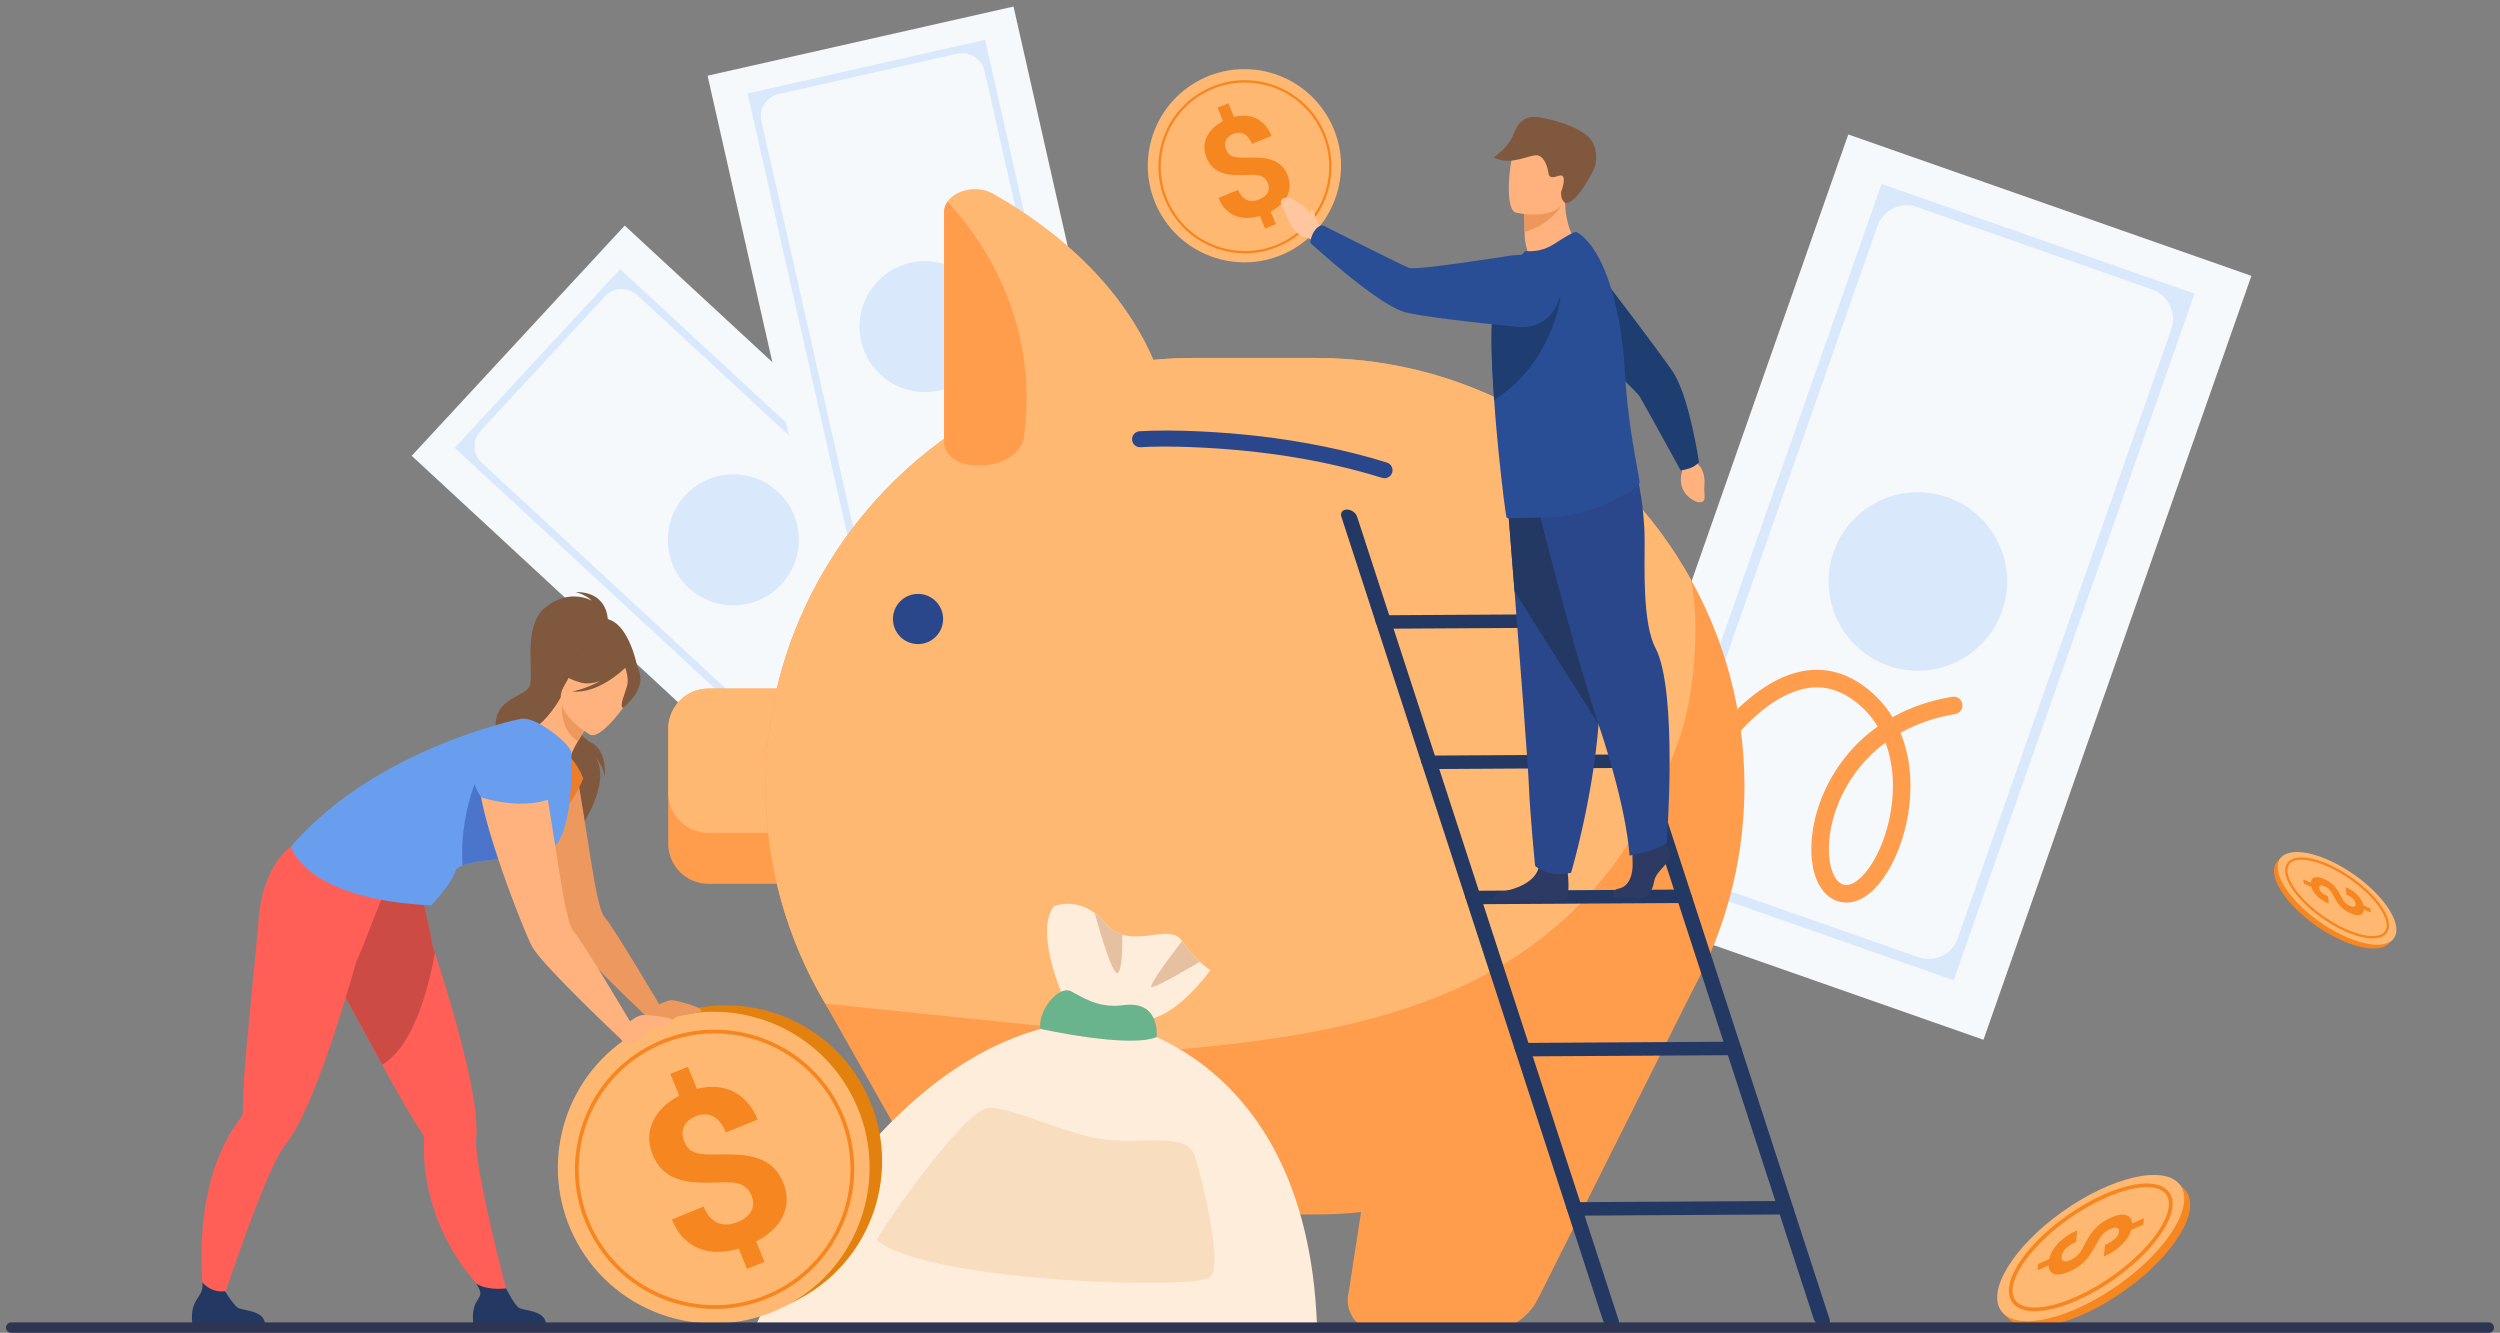<?xml version="1.0" encoding="utf-8"?>
<!-- Generator: Adobe Illustrator 21.0.0, SVG Export Plug-In . SVG Version: 6.00 Build 0)  -->
<svg version="1.1" id="Слой_1" xmlns="http://www.w3.org/2000/svg" xmlns:xlink="http://www.w3.org/1999/xlink" x="0px" y="0px"
	 width="360px" height="191.921px" viewBox="0 0 360 191.921" style="enable-background:new 0 0 360 191.921;" xml:space="preserve"
	>
<rect x="0" y="0" width="360" height="191.921" fill="#808080" stroke="none"/>
<style type="text/css">
	.st0{fill:#F5F9FC;}
	.st1{opacity:0.5;fill:#C0D8FB;enable-background:new    ;}
	.st2{fill:#FF9D4D;}
	.st3{fill:#FFB871;}
	.st4{fill:#2B478B;}
	.st5{fill:#FFEDDC;}
	.st6{fill:#69B38D;}
	.st7{fill:#E5C1A1;}
	.st8{fill:#F9DDBF;}
	.st9{fill:#E2810E;}
	.st10{fill:#F68620;}
	.st11{fill:#80583E;}
	.st12{fill:#ED985F;}
	.st13{fill:#FF5F56;}
	.st14{fill:#233862;}
	.st15{fill:#CC4C45;}
	.st16{fill:#ED7D2B;}
	.st17{fill:#FFB27D;}
	.st18{fill:#699DEE;}
	.st19{fill:#4A75CB;}
	.st20{fill:#ED975D;}
	.st21{fill:#2C3A64;}
	.st22{fill:#1E3D70;}
	.st23{fill:#2A4E96;}
	.st24{fill:#FFC69F;}
	.st25{fill:#2E3552;}
</style>
<g id="Benefit_from_our_service--illustration">
	<g>
		<g>
			<polygon class="st0" points="152.787,90.609 122.112,123.766 77.909,82.87 77.909,82.869 59.285,65.638 89.959,32.483 
				124.735,64.656 			"/>
			<g>
				<path class="st1" d="M145.765,90.993l-23.815,25.741L65.48,64.488l23.814-25.741L145.765,90.993z M124.088,112.85l17.96-19.412
					c1.219-1.318,1.139-3.374-0.178-4.593l-50.087-46.34c-1.341-1.241-3.435-1.159-4.676,0.182L69.218,62.021
					c-1.231,1.33-1.15,3.406,0.18,4.637l50.12,46.369C120.829,114.24,122.875,114.161,124.088,112.85z"/>
			</g>
			
				<ellipse transform="matrix(0.679 -0.734 0.734 0.679 -23.176 102.472)" class="st1" cx="105.618" cy="77.744" rx="9.434" ry="9.434"/>
		</g>
		<g>
			<polygon class="st0" points="164.82,84.428 120.762,94.388 107.485,35.652 107.485,35.651 101.89,10.902 145.946,0.943 
				156.393,47.152 			"/>
			<g>
				<path class="st1" d="M158.815,80.769l-34.204,7.732l-16.963-75.039l34.204-7.732L158.815,80.769z M128.572,86.51l25.795-5.832
					c1.751-0.396,2.849-2.136,2.454-3.887l-15.046-66.556c-0.403-1.782-2.174-2.901-3.957-2.498l-25.692,5.808
					c-1.767,0.4-2.877,2.156-2.477,3.924l15.056,66.599C125.098,85.811,126.83,86.903,128.572,86.51z"/>
			</g>
			
				<ellipse transform="matrix(0.975 -0.221 0.221 0.975 -7.11 30.537)" class="st1" cx="133.232" cy="47.116" rx="9.435" ry="9.435"/>
		</g>
	</g>
	<g>
		<polygon class="st0" points="285.622,149.726 227.569,129.366 254.714,51.973 254.715,51.972 266.152,19.363 324.202,39.724 
			302.848,100.61 		"/>
		<g>
			<path class="st1" d="M281.336,141.161l-45.068-15.807l34.679-98.873l45.068,15.807L281.336,141.161z M242.279,125.92
				l33.988,11.921c2.307,0.809,4.833-0.405,5.642-2.712l30.758-87.696c0.824-2.349-0.412-4.92-2.761-5.744l-33.852-11.873
				c-2.329-0.817-4.879,0.409-5.696,2.738l-30.778,87.753C238.776,122.601,239.984,125.115,242.279,125.92z"/>
		</g>
		
			<ellipse transform="matrix(0.331 -0.944 0.944 0.331 105.63 316.663)" class="st1" cx="276.145" cy="83.835" rx="12.849" ry="12.849"/>
	</g>
	<g>
		<path class="st2" d="M119.635,104.929v16.571c0,3.173-2.597,5.768-5.768,5.768h-11.874c-3.171,0-5.768-2.595-5.768-5.768v-16.571
			c0-3.173,2.597-5.768,5.768-5.768h11.874C117.038,99.16,119.635,101.756,119.635,104.929z"/>
		<path class="st3" d="M119.635,104.929v9.232c0,3.171-2.597,5.768-5.768,5.768h-11.874c-3.171,0-5.768-2.597-5.768-5.768v-9.232
			c0-3.173,2.597-5.768,5.768-5.768h11.874C117.038,99.16,119.635,101.756,119.635,104.929z"/>
		<path class="st2" d="M251.202,113.214c0,8.48-1.734,16.574-4.866,23.944c-9.395,22.114-31.363,37.724-56.801,37.724h-17.631
			c-22.507,0-42.299-12.22-53.068-30.353c-5.459-9.193-8.599-19.904-8.599-31.315c0-8.48,1.734-16.572,4.866-23.944
			c9.394-22.113,31.363-37.723,56.801-37.723h17.631c23.132,0,43.396,12.908,53.942,31.877
			C248.396,92.269,251.202,102.43,251.202,113.214z"/>
		<path class="st3" d="M243.477,83.424c1.463,7.112,0.312,17.279-1.559,22.662c-12.445,35.794-41.698,42.256-71.6,44.977
			c-21.262,1.935-51.481-6.535-51.481-6.535c-5.459-9.193-8.599-19.904-8.599-31.315c0-8.48,1.734-16.572,4.866-23.944
			c9.394-22.113,31.363-37.723,56.801-37.723h17.631C212.667,51.547,232.931,64.455,243.477,83.424z"/>
		<path class="st3" d="M164.634,66.996h-24.255c-2.446,0-4.428-1.485-4.428-3.317V30.562c0-0.565,0.178-1.08,0.485-1.526
			c1.186-1.721,4.303-2.431,6.623-1.117c9.209,5.22,24.296,16.565,25.994,35.534C169.225,65.37,167.196,66.996,164.634,66.996z"/>
		<path class="st2" d="M141.365,66.996h-0.986c-2.445,0-4.428-1.485-4.428-3.317V30.562c0-0.565,0.178-1.08,0.485-1.526
			c0.104,0.09,0.205,0.187,0.299,0.293c5.269,5.865,12.863,17.389,10.723,33.53C147.146,65.206,144.513,66.996,141.365,66.996z"/>
		<circle class="st4" cx="132.195" cy="89.134" r="3.614"/>
		<path class="st2" d="M199.97,148.701l-5.752,37.351c-0.764,2.893,1.418,5.726,4.41,5.726h15.117c3.24,0,6.209-1.81,7.693-4.691
			l23.494-46.864L199.97,148.701z"/>
		<path class="st2" d="M165.55,149.342l4.614,36.709c0.764,2.893-1.418,5.726-4.41,5.726h-15.117c-3.24,0-6.209-1.81-7.693-4.691
			l-24.107-42.559L165.55,149.342z"/>
		<g>
			<path class="st2" d="M265.892,129.976c-0.348,0-0.695-0.045-1.04-0.136c-2.68-0.706-4.214-3.906-4.003-8.352
				c0.207-4.359,2.031-8.961,5.006-12.627c1.316-1.622,2.836-3.042,4.532-4.243c-0.799-1.319-1.88-2.585-3.334-3.675
				c-2.47-1.853-5.023-2.387-7.803-1.632c-7.473,2.029-13.808,12.711-14.32,13.912c-0.233,0.642-0.936,0.985-1.588,0.767
				c-0.662-0.221-1.02-0.936-0.799-1.598c0.222-0.666,2.073-3.855,4.655-7.012c4.5-5.504,8.421-7.589,10.917-8.369
				c3.704-1.157,7.221-0.514,10.455,1.911c1.604,1.203,2.931,2.665,3.959,4.348c2.564-1.429,5.453-2.421,8.596-2.936
				c0.69-0.113,1.338,0.354,1.451,1.043c0.113,0.689-0.354,1.338-1.043,1.451c-2.883,0.473-5.525,1.385-7.858,2.699
				c0.717,1.728,1.172,3.634,1.35,5.69c0.367,4.232-0.482,8.852-2.331,12.675C270.811,127.786,268.331,129.976,265.892,129.976z
				 M271.507,106.93c-1.374,1.015-2.61,2.193-3.69,3.524c-2.642,3.256-4.262,7.322-4.443,11.154
				c-0.145,3.042,0.728,5.422,2.122,5.788c1.409,0.37,3.434-1.523,4.924-4.604c1.632-3.375,2.413-7.62,2.089-11.356
				C272.391,110.093,272.109,108.523,271.507,106.93z M244.941,113.191c-0.002,0.008-0.005,0.015-0.008,0.023
				C244.936,113.205,244.938,113.198,244.941,113.191z"/>
		</g>
	</g>
	<g>
		<path class="st5" d="M174.308,139.699c0,0-5.011,7.055-9.605,7.153c-4.594,0.098-11.584-3.27-11.584-3.27
			s-4.218-9.401-1.357-13.08c0,0,2.87-1.259,5.87,0.965c0.515,0.384,1.038,0.867,1.553,1.488c0.728,0.874,1.545,1.374,2.412,1.635
			c3.278,0.998,7.169-1.349,8.624,0.916c0.85,1.316,1.774,2.305,2.534,3.001C173.654,139.307,174.308,139.699,174.308,139.699z"/>
		<path class="st5" d="M108.977,190.588c0,0,17.712-42.918,49.594-43.735c0,0,29.429,3.27,31.065,43.735H108.977z"/>
		<path class="st6" d="M149.837,148.163c0,0,12.779,2.842,16.722,1.172c0,0,0.595-5.343-4.786-4.594
			c-3.683,0.513-6.083-1.258-7.494-1.976C152.282,141.749,149.306,145.928,149.837,148.163z"/>
		<path class="st7" d="M160.959,140.108c-0.817,0.613-3.327-8.64-3.327-8.64c0.515,0.384,1.038,0.867,1.553,1.488
			c0.728,0.874,1.545,1.374,2.412,1.635C161.604,134.86,161.751,139.511,160.959,140.108z"/>
		<path class="st7" d="M172.754,138.506c-0.18,0.106-6.09,3.646-6.892,3.646c-0.817,0,4.357-6.646,4.357-6.646
			C171.071,136.822,171.994,137.811,172.754,138.506z"/>
		<path class="st8" d="M126.281,178.598c-0.328-0.28,12.535-18.939,16.078-19.074c3.542-0.136,11.502,4.087,17.264,4.632
			c5.762,0.545,11.348-1.09,12.438,2.316c1.09,3.406,4.087,15.482,2.248,17.415C172.469,185.819,133.353,184.64,126.281,178.598z"/>
	</g>
	<g>
		
			<ellipse transform="matrix(0.876 -0.483 0.483 0.876 -67.734 71.226)" class="st9" cx="104.504" cy="167.199" rx="22.444" ry="22.444"/>
		<path class="st3" d="M114.455,187.306c-0.277,0.169-0.557,0.332-0.844,0.49c-0.097,0.054-0.193,0.106-0.29,0.156
			c-0.221,0.118-0.443,0.231-0.666,0.342c-10.687,5.249-23.723,1.22-29.533-9.319c-5.542-10.052-2.563-22.504,6.53-29.042
			c0.725-0.522,1.488-1.005,2.29-1.447c0.287-0.158,0.578-0.311,0.869-0.454c0.283-0.141,0.569-0.275,0.855-0.403
			c0.878-0.392,1.772-0.722,2.673-0.992c1.34-0.404,2.701-0.676,4.064-0.819c4.228-0.448,8.481,0.324,12.253,2.169
			c4.002,1.957,7.461,5.122,9.776,9.319C128.257,167.875,124.667,181.094,114.455,187.306z"/>
		<g>
			<path class="st10" d="M102.934,188.491c-1.877,0-3.764-0.265-5.617-0.801c-5.16-1.493-9.429-4.905-12.022-9.609
				c-2.593-4.704-3.199-10.136-1.707-15.296c1.493-5.16,4.905-9.43,9.609-12.022c9.711-5.353,21.966-1.808,27.318,7.902
				c5.353,9.711,1.808,21.966-7.903,27.318C109.598,187.645,106.284,188.491,102.934,188.491z M102.872,148.809
				c-3.191,0-6.426,0.782-9.413,2.428c-4.577,2.523-7.897,6.677-9.35,11.698c-1.453,5.021-0.863,10.306,1.66,14.883
				c2.523,4.577,6.677,7.898,11.698,9.35c5.021,1.452,10.306,0.863,14.884-1.66c9.448-5.209,12.898-17.133,7.689-26.582
				C116.479,152.466,109.776,148.809,102.872,148.809z"/>
		</g>
		<g>
			<g>
				<path class="st10" d="M112.794,170.326c-0.044-0.111-0.091-0.218-0.139-0.322c-0.364-0.8-0.817-1.449-1.361-1.945
					c-0.615-0.56-1.329-0.98-2.143-1.261c-0.814-0.28-1.722-0.451-2.723-0.512c-1.002-0.062-2.092-0.076-3.27-0.042
					c-0.728,0.022-1.35,0.01-1.867-0.038c-0.516-0.047-0.955-0.143-1.314-0.287c-0.36-0.145-0.653-0.343-0.877-0.594
					c-0.225-0.25-0.41-0.558-0.557-0.92c-0.148-0.362-0.231-0.722-0.253-1.078c-0.022-0.356,0.032-0.694,0.159-1.015
					c0.128-0.32,0.336-0.616,0.626-0.886c0.289-0.272,0.67-0.504,1.145-0.697c0.876-0.356,1.693-0.347,2.451,0.023
					c0.758,0.372,1.376,1.145,1.854,2.32l4.572-1.856c-0.398-0.979-0.897-1.807-1.497-2.482c-0.599-0.675-1.275-1.196-2.027-1.565
					c-0.751-0.368-1.57-0.584-2.455-0.646c-0.885-0.062-1.805,0.032-2.76,0.282l-1.295-3.189l-2.531,1.027l1.277,3.144
					c-0.913,0.474-1.688,1.025-2.324,1.654c-0.635,0.629-1.124,1.31-1.465,2.042c-0.342,0.733-0.521,1.501-0.538,2.307
					c-0.017,0.805,0.144,1.625,0.482,2.457c0.39,0.96,0.892,1.721,1.507,2.281c0.615,0.56,1.328,0.979,2.14,1.253
					c0.812,0.275,1.72,0.441,2.725,0.494c1.005,0.054,2.098,0.054,3.278-0.004c0.685-0.039,1.279-0.035,1.783,0.012
					c0.504,0.046,0.939,0.143,1.307,0.29c0.367,0.149,0.672,0.355,0.915,0.621c0.243,0.266,0.449,0.606,0.616,1.017
					c0.148,0.363,0.22,0.723,0.218,1.084c-0.001,0.36-0.082,0.704-0.244,1.032c-0.161,0.328-0.404,0.632-0.726,0.911
					c-0.322,0.28-0.732,0.519-1.228,0.721c-0.432,0.175-0.879,0.291-1.342,0.349c-0.463,0.057-0.913,0.011-1.354-0.136
					c-0.441-0.146-0.852-0.413-1.236-0.799c-0.384-0.385-0.718-0.926-1-1.622l-4.572,1.856c0.476,1.175,1.076,2.108,1.798,2.795
					c0.722,0.688,1.512,1.181,2.369,1.477c0.858,0.297,1.755,0.427,2.691,0.388c0.936-0.038,1.861-0.19,2.772-0.458l1.181,2.91
					l2.515-1.021l-1.187-2.923c0.913-0.474,1.696-1.02,2.347-1.639c0.604-0.572,1.076-1.188,1.416-1.849
					c0.028-0.054,0.054-0.107,0.08-0.161c0.344-0.722,0.529-1.487,0.551-2.295C113.309,172.023,113.145,171.188,112.794,170.326z"/>
			</g>
		</g>
	</g>
	<g>
		<path class="st11" d="M86.102,89.13c0.068-0.275-5.978,2.733-6.284,3.072c-2.836,3.145-2.027,7.25-0.405,7.29
			c1.04,0.025,0.839,1.755,0.839,1.755l11.593-4.904C91.844,96.343,90.449,88.204,86.102,89.13z"/>
		<path class="st11" d="M87.529,89.765c0,0,0.414-4.516-4.632-4.516c0,0,1.529,0.415,2.32,1.244c0,0-3.218-1.889-6.721,1.014
			c-3.502,2.903-1.326,10.184-2.391,11.567c-1.065,1.382-5.212,1.659-4.705,6.129c0.507,4.47,13.163,10.069,12.35,13.767
			c0,0,4.959-7.291,1.413-10.618c0,0,1.729,1.628,1.905,3.564c0,0,0.469-3.779-1.936-4.987c-2.128-1.07-3.871-4.981-3.686-5.68
			C81.63,100.549,87.529,89.765,87.529,89.765z"/>
		<path class="st12" d="M82.947,111.011c-0.778-3.747-5.636-4.909-7.935-1.849c-0.413,0.55-0.704,1.2-0.799,1.968
			c-0.525,4.253,6.275,21.576,7.249,23.145c1.773,2.856,12.213,12.644,12.213,12.644l1.924-1.166c0,0-7.405-12.536-8.552-13.709
			C85.722,130.688,84.424,118.125,82.947,111.011z"/>
		<path class="st12" d="M92.944,145.759c0,0,2.808-1.844,3.871-1.725s4.14,1.004,4.177,1.456c0.037,0.452-3.428,0.734-3.661,0.982
			c-0.233,0.247-2.586,1.818-3.439,1.325C93.039,147.305,92.944,145.759,92.944,145.759z"/>
		<path class="st13" d="M73.356,187.413l-2.509-0.369c0,0-8.435-6.703-9.691-19.211c-0.128-1.273-0.155-2.565-0.06-3.867
			c0.011-0.15-0.005-0.3-0.087-0.427c0-0.001-0.001-0.002-0.003-0.004c-0.27-0.414-0.942-1.451-1.852-2.926
			c-0.896-1.453-2.431-4.199-4.119-7.281c-3.042-5.55-6.582-12.188-7.797-14.302c-3.87-6.738-2.005-11.269-2.005-11.269
			s10.796-1.067,13.755-3.655l1.065,1.642c0,0,2.339,10.355,2.228,10.404c0.115,0.352,0.232,0.71,0.351,1.076
			c1.846,5.698,3.97,12.819,5.127,18.619c0.651,3.263,0.995,6.107,0.81,8.044c-0.064,0.664,0.014,1.686,0.191,2.946
			C69.806,174.267,73.356,187.413,73.356,187.413z"/>
		<path class="st14" d="M78.619,190.587H68.152c0,0-0.251-1.595,0.296-2.805c0.524-1.161,1.271-1.198,0.095-3.018
			c0.665,0.685,2.803,0.968,4.316,0.764c0.186,0.3,1.195,2.317,1.814,2.762C75.358,188.782,78.407,188.607,78.619,190.587z"/>
		<path class="st15" d="M62.633,137.225c-0.914,5.042-3.074,13.434-7.598,16.105c-3.042-5.55-6.582-12.188-7.797-14.302
			c-3.87-6.738-2.005-11.269-2.005-11.269s10.796-1.067,13.755-3.655l1.065,1.642c0,0,2.339,10.355,2.228,10.404
			C62.396,136.502,62.514,136.861,62.633,137.225z"/>
		<path class="st16" d="M81.828,108.687c0,0,1.48,1.539,2.156,3.382c0,0-2.36,6.779-7.878,7.629
			C76.106,119.698,80.471,108.684,81.828,108.687z"/>
		<path class="st13" d="M55.293,128.538l0.036-1.958c-3.9,0.492-13.448-4.661-13.448-4.661s-4.08,2.714-4.639,10.464
			c-0.272,3.783-1.998,19.78-2.188,24.557c-0.07,1.731-0.093,2.967-0.101,3.46c0.001,0.002,0.001,0.004,0.001,0.005
			c-0.002,0.15-0.073,0.284-0.166,0.403c-0.807,1.026-1.507,2.112-2.114,3.239c-5.951,11.072-2.839,26.118-2.839,26.118l1.382-0.352
			c0,0,5.032-15.597,8.321-22.343c0.558-1.145,1.065-2.034,1.49-2.55c1.237-1.502,2.541-4.052,3.826-7.122
			c2.429-5.804,4.788-13.461,6.47-19.391C51.443,138.431,55.293,128.538,55.293,128.538z"/>
		<path class="st17" d="M78.115,115.473c-6.376-1.463-2.303-10.423-1.933-10.265c0.883-0.18,2.823-1.731,4.559-4.761l0.234,0.203
			l3.916,3.433c0,0-0.905,1.335-1.667,2.643c-0.595,1.024-1.101,2.033-1.02,2.379C82.52,109.354,79.816,115.864,78.115,115.473z"/>
		<path class="st12" d="M84.892,104.085c0,0-0.905,1.334-1.667,2.643c-2.435-1.501-2.437-4.515-2.25-6.077L84.892,104.085z"/>
		<path class="st17" d="M85,105.805c0,0-5.912-3.29-3.807-6.939c2.105-3.65,2.76-6.532,6.623-4.586
			c3.863,1.946,3.787,3.758,3.381,5.147C90.792,100.815,86.593,106.566,85,105.805z"/>
		<path class="st11" d="M92.196,97.297c-0.271-1.62-1.094-1.775-1.668-1.667c-2.183-3.61-5.75-2.201-5.75-2.201
			c-1.905,2.391-4.66,2.798-4.66,2.798s0.686,1.277,3.513,2.067c0.863,0.242,1.843,0.095,2.788-0.223
			c-1.961,1.093-4.012,1.512-4.012,1.512c3.724,0.341,7.269-3.064,7.636-3.429c0.172,0.528,0.474,1.632,0.293,2.44
			c-0.245,1.098-1.219,3.086-0.625,3.343C89.713,101.938,92.603,99.728,92.196,97.297z"/>
		<path class="st14" d="M38.158,190.587H27.692c0,0-0.251-1.595,0.296-2.805c0.524-1.161,1.344-1.689,1.148-3.094
			c0.665,0.685,1.749,1.451,3.262,1.248c0.186,0.3,1.197,1.909,1.816,2.354C34.897,188.782,37.947,188.607,38.158,190.587z"/>
		<path class="st18" d="M78.865,122.576c-1.347,0.47-3.237,0.728-5.171,0.938c-2.752,0.3-5.594,0.506-7.082,1.099
			c-0.543,0.217-0.906,0.484-1.02,0.826c-0.645,1.94-3.488,4.934-3.488,4.934c-18.224-0.829-20.226-8.452-20.226-8.452
			c12.261-14.258,33.022-18.385,33.022-18.385s1.483-0.629,5.218,2.339c2.492,1.982,2.164,2.742,2.164,2.742
			S82.829,121.194,78.865,122.576z"/>
		<path class="st19" d="M73.695,123.513c-2.752,0.3-5.594,0.506-7.082,1.099c-0.608-9.089,3.681-15.926,3.681-15.926
			S73.092,120.073,73.695,123.513z"/>
		<path class="st17" d="M76.528,106.928c0,0-6.898,0.682-7.45,5.163c-0.553,4.482,6.613,22.737,7.639,24.389
			c1.868,3.009,12.869,13.324,12.869,13.324l2.027-1.229c0,0-7.803-13.21-9.011-14.446
			C80.705,132.188,78.863,108.481,76.528,106.928z"/>
		<path class="st18" d="M69.276,114.787c0.018,0.102,6.366,2.073,10.451,0c0,0,0.874-9.425-4.003-8.914
			c-4.877,0.512-7.765,2.048-7.887,4.382C67.714,112.591,69.276,114.787,69.276,114.787z"/>
		<path class="st17" d="M88.959,148.494c0,0,2.474-2.272,3.542-2.327c1.068-0.054,4.247,0.324,4.357,0.764
			c0.11,0.44-3.265,1.277-3.455,1.559c-0.19,0.281-2.259,2.211-3.181,1.863C89.302,150.005,88.959,148.494,88.959,148.494z"/>
	</g>
	<g>
		<path class="st14" d="M232.298,191.172L232.298,191.172c-0.625,0.004-1.282-0.453-1.466-1.019L193.157,74.408
			c-0.184-0.566,0.173-1.029,0.798-1.032l0,0c0.625-0.004,1.282,0.453,1.466,1.019l37.674,115.746
			C233.28,190.706,232.923,191.169,232.298,191.172z"/>
		<path class="st14" d="M262.661,190.995L262.661,190.995c-0.625,0.004-1.282-0.453-1.466-1.019L223.52,74.23
			c-0.184-0.566,0.173-1.029,0.798-1.032l0,0c0.625-0.004,1.282,0.453,1.466,1.019l37.674,115.746
			C263.644,190.529,263.286,190.991,262.661,190.995z"/>
		<path class="st14" d="M229.968,90.358l-30.49,0.178c-0.588,0.004-1.211-0.429-1.384-0.962l0,0
			c-0.173-0.532,0.166-0.971,0.754-0.974l30.49-0.178c0.588-0.004,1.211,0.429,1.384,0.962l0,0
			C230.895,89.917,230.556,90.355,229.968,90.358z"/>
		<path class="st14" d="M236.546,110.567l-30.49,0.178c-0.588,0.004-1.211-0.429-1.384-0.962l0,0
			c-0.173-0.532,0.166-0.971,0.754-0.974l30.49-0.178c0.588-0.004,1.211,0.429,1.384,0.962l0,0
			C237.473,110.125,237.133,110.564,236.546,110.567z"/>
		<path class="st14" d="M242.881,130.031l-30.49,0.178c-0.588,0.004-1.211-0.429-1.384-0.962l0,0
			c-0.173-0.532,0.166-0.971,0.754-0.974l30.49-0.178c0.588-0.004,1.211,0.429,1.384,0.962l0,0
			C243.808,129.589,243.469,130.027,242.881,130.031z"/>
		<path class="st14" d="M250.013,151.942l-30.49,0.178c-0.588,0.004-1.211-0.429-1.384-0.962l0,0
			c-0.173-0.532,0.166-0.971,0.754-0.974l30.49-0.178c0.588-0.004,1.211,0.43,1.384,0.962l0,0
			C250.94,151.5,250.601,151.939,250.013,151.942z"/>
		<path class="st14" d="M257.478,174.876l-30.49,0.178c-0.588,0.004-1.211-0.429-1.384-0.962l0,0
			c-0.173-0.532,0.166-0.971,0.754-0.974l30.49-0.178c0.588-0.004,1.211,0.429,1.384,0.962l0,0
			C258.405,174.435,258.066,174.873,257.478,174.876z"/>
	</g>
	<g>
		<path class="st3" d="M186.433,35.745c-0.171,0.105-0.346,0.206-0.523,0.303c-0.06,0.033-0.12,0.066-0.18,0.097
			c-0.137,0.073-0.274,0.143-0.412,0.212c-6.624,3.253-14.704,0.756-18.305-5.776c-3.435-6.231-1.589-13.949,4.047-18.001
			c0.45-0.324,0.923-0.623,1.419-0.897c0.178-0.098,0.358-0.193,0.539-0.281c0.176-0.087,0.352-0.171,0.53-0.25
			c0.544-0.243,1.098-0.447,1.657-0.615c0.83-0.25,1.674-0.419,2.519-0.508c2.62-0.278,5.257,0.201,7.594,1.345
			c2.481,1.213,4.625,3.175,6.059,5.776C194.989,23.702,192.764,31.895,186.433,35.745z"/>
		<g>
			<path class="st10" d="M179.292,36.479c-1.163,0-2.333-0.164-3.481-0.497c-3.198-0.925-5.845-3.04-7.452-5.956
				c-1.607-2.915-1.983-6.282-1.058-9.481s3.04-5.845,5.956-7.452c6.019-3.318,13.615-1.121,16.933,4.898
				c3.318,6.019,1.12,13.615-4.898,16.933C183.423,35.955,181.369,36.479,179.292,36.479z M179.254,11.884
				c-1.979,0-3.983,0.484-5.834,1.505c-2.837,1.564-4.895,4.139-5.795,7.251s-0.535,6.388,1.029,9.225
				c1.564,2.837,4.139,4.895,7.251,5.796c3.112,0.9,6.388,0.535,9.225-1.029c5.856-3.228,7.994-10.62,4.766-16.476
				C187.688,14.15,183.533,11.884,179.254,11.884z"/>
		</g>
		<g>
			<g>
				<path class="st10" d="M185.405,25.22c-0.027-0.068-0.057-0.135-0.086-0.2c-0.225-0.496-0.507-0.898-0.844-1.205
					c-0.381-0.347-0.824-0.608-1.328-0.782c-0.504-0.174-1.067-0.28-1.688-0.317c-0.621-0.038-1.297-0.047-2.027-0.026
					c-0.452,0.014-0.837,0.006-1.158-0.023c-0.32-0.029-0.592-0.089-0.814-0.178c-0.224-0.09-0.404-0.212-0.544-0.368
					c-0.139-0.155-0.254-0.346-0.346-0.57c-0.092-0.224-0.143-0.447-0.157-0.669c-0.014-0.221,0.02-0.43,0.099-0.629
					c0.079-0.198,0.209-0.381,0.388-0.55c0.179-0.168,0.415-0.312,0.71-0.432c0.543-0.221,1.049-0.215,1.519,0.014
					c0.47,0.23,0.853,0.71,1.149,1.438l2.834-1.15c-0.247-0.607-0.556-1.12-0.928-1.538c-0.371-0.418-0.79-0.742-1.256-0.97
					c-0.466-0.228-0.973-0.362-1.522-0.4c-0.548-0.039-1.119,0.02-1.71,0.175l-0.802-1.977l-1.569,0.637l0.791,1.949
					c-0.566,0.294-1.046,0.635-1.44,1.025c-0.394,0.39-0.697,0.812-0.908,1.265c-0.212,0.454-0.323,0.93-0.334,1.43
					c-0.01,0.499,0.089,1.007,0.299,1.523c0.242,0.595,0.553,1.067,0.934,1.414c0.381,0.347,0.823,0.607,1.327,0.777
					c0.503,0.171,1.066,0.273,1.689,0.306c0.623,0.034,1.3,0.033,2.032-0.002c0.425-0.024,0.793-0.022,1.105,0.007
					c0.312,0.029,0.582,0.089,0.81,0.18c0.227,0.092,0.416,0.22,0.568,0.385c0.15,0.165,0.278,0.375,0.381,0.63
					c0.092,0.225,0.136,0.449,0.136,0.672s-0.051,0.437-0.151,0.639c-0.1,0.203-0.25,0.392-0.45,0.565s-0.454,0.322-0.761,0.447
					c-0.268,0.108-0.545,0.181-0.832,0.216c-0.287,0.035-0.566,0.007-0.839-0.084c-0.273-0.091-0.528-0.256-0.766-0.496
					c-0.238-0.239-0.445-0.574-0.62-1.005l-2.833,1.15c0.295,0.728,0.667,1.306,1.115,1.733c0.447,0.427,0.937,0.732,1.468,0.916
					c0.532,0.184,1.087,0.265,1.668,0.24c0.581-0.023,1.153-0.118,1.719-0.284l0.732,1.804l1.559-0.633l-0.736-1.812
					c0.566-0.294,1.051-0.632,1.455-1.016c0.374-0.355,0.667-0.736,0.878-1.146c0.017-0.033,0.034-0.066,0.05-0.1
					c0.214-0.447,0.328-0.921,0.341-1.422C185.724,26.272,185.622,25.754,185.405,25.22z"/>
			</g>
		</g>
	</g>
	<g>
		<path class="st17" d="M227.292,35.318c0,0-3.034,3.599-6.897,2.093c0,0-0.831-2.01-0.843-3.492
			c-0.001-0.183-0.004-0.359-0.007-0.527c-0.021-1.669-0.077-2.605-0.077-2.605s0.001-0.001,0.004-0.001
			c0.176-0.073,5.906-2.426,5.901-2.23C225.276,33.069,227.292,35.318,227.292,35.318z"/>
		<path class="st20" d="M224.798,29.632c-0.553,1.024-2.448,3.028-5.253,3.76c-0.021-1.669-0.077-2.605-0.077-2.605
			s0.001-0.001,0.004-0.001C219.631,30.744,224.963,29.33,224.798,29.632z"/>
		<path class="st17" d="M218.269,30.614c0,0,6.444,1.515,7.326-2.513c0.882-4.027,2.307-6.544-1.77-7.682
			c-4.077-1.137-5.215,0.224-5.837,1.496C217.367,23.189,216.615,30.116,218.269,30.614z"/>
		<path class="st11" d="M225.374,29.199c0.088,0.057,1.475,0.482,4.1-4.749c0.412-0.821,0.693-2.598-0.268-4.167
			c-0.961-1.57-4.368-2.804-7.199-3.341c-2.831-0.537-3.51,1.056-4.177,2.657c-0.7,1.681-2.72,3.064-2.72,3.064
			c2.441,1.363,5.381-0.587,6.4-0.266c1.018,0.321,1.378,1.926,1.454,2.441c0.076,0.515,0.194,0.942,1.475,0.482
			c1.281-0.459,0.579,1.815,0.374,2.25C224.814,27.569,224.639,28.728,225.374,29.199z"/>
		<g>
			<path class="st21" d="M232.325,129.303h3.902c0.818,0,1.727-0.819,1.954-2.318c0.228-1.5,1.909-2.318,2.273-3.546
				c0.364-1.228-1.5-2.955-1.5-2.955l-0.312-0.4l-0.324-0.418l-3.091,0.727c0,0-0.076,0.736-0.124,1.673
				c-0.033,0.677-0.051,1.459-0.012,2.146c0.091,1.637-0.459,3.399-1.912,3.718C231.724,128.247,232.325,129.303,232.325,129.303z"
				/>
			<path class="st21" d="M214.81,129.636h10.343c0.099-0.02,0.174-0.041,0.219-0.064c0.691-0.346,0.474-2.989,0.391-3.807
				c-0.016-0.151-0.027-0.24-0.027-0.24s-3.637-2.909-4.137-0.682c-0.016,0.07-0.034,0.138-0.054,0.205v0.001
				c-0.631,2.084-3.454,3.031-5.084,3.294C215.217,128.547,214.894,129.273,214.81,129.636z"/>
			<path class="st4" d="M216.895,69.991c0,0,0.553,6.892,1.202,15.175c0.882,11.253,1.943,25.075,2.048,27.694
				c0.181,4.547,0.91,11.82,0.91,11.82s1.726,1.728,5.183,0.999c0,0,3.08-10.383,3.959-21.368c0.014-0.18,0.027-0.361,0.041-0.543
				c0.819-11.183,2.09-34.732,2.09-34.732L216.895,69.991z"/>
			<path class="st14" d="M216.895,69.991c0,0,0.553,6.892,1.202,15.175l12.1,19.145c0.014-0.18,0.027-0.361,0.041-0.543
				c0.819-11.183,2.09-34.732,2.09-34.732L216.895,69.991z"/>
			<path class="st4" d="M220.337,68.521c0,0,5.591,23.055,9.86,35.79c4.269,12.736,4.448,18.901,4.448,18.901
				s4.838-0.945,5.362-1.888c0,0,1.657-21.812-1.632-28.046c-1.859-3.523-1.545-11.685-1.545-15.404
				c0-6.889-2.15-13.731-2.15-13.731L220.337,68.521z"/>
		</g>
		<g>
			<path class="st17" d="M242.122,66.275l0.105,1.605c0,0-1.058,2.851,1.907,4.314c0,0,1.269,0.512,1.321-0.476
				c0.052-0.989-0.111-0.617-0.008-2.009c0.103-1.392-0.444-2.707-1.365-3.15l-0.755-0.871L242.122,66.275z"/>
			<path class="st22" d="M243.281,67.443c-1.102,0.354-1.278,0.274-1.278,0.274s-5.363-9.765-5.906-10.659
				c-0.543-0.894-11.388-10.95-11.388-10.95l2.787-10.392c0,0,12.334,15.972,13.666,18.264c2.201,3.788,3.491,12.583,3.491,12.583
				S244.146,67.166,243.281,67.443z"/>
		</g>
		<path class="st23" d="M214.794,50.189c0.039,2.134,0.163,4.534,0.33,6.97c0.01,0.145,0.02,0.289,0.031,0.434
			c0.107,1.51,0.223,3.023,0.356,4.498c0.054,0.591,0.11,1.176,0.17,1.751l0.009,0.077c0.005,0.215,0.031,0.449,0.055,0.661
			c0.544,5.526,1.114,9.893,1.219,9.959c0.126,0.084,0.268,0.126,0.424,0.108c1.449-0.182,5.773,0.147,9.313-0.623
			c2.987-0.63,5.559-1.824,8.285-3.435c0.362-0.214,1.187-0.78,1.12-1.203c-0.066-0.465-0.188-1.137-0.343-1.983
			c-0.537-2.94-1.464-7.996-1.78-13.914c-0.061-1.102-0.151-2.191-0.268-3.262c-0.303-2.788-0.791-5.437-1.444-7.789
			c-1.214-4.371-2.998-7.717-5.235-9.027c-0.292-0.164-1.866,0.838-3.31,1.764c-1.334,0.855-2.739,1.092-4.105,0.973l-1.202,1.33
			c-1.456,1.693-3.006,3.946-3.43,7.15c-0.032,0.237-0.059,0.488-0.082,0.755C214.789,46.687,214.76,48.339,214.794,50.189z"/>
		<path class="st22" d="M214.794,50.189c0.039,2.134,0.163,4.534,0.33,6.97c0.01,0.145,0.02,0.289,0.031,0.434
			c8.278-5.182,9.554-14.664,9.554-14.664c-4.072,0.178-7.308,1.115-9.802,2.454C214.789,46.687,214.76,48.339,214.794,50.189z"/>
		<g>
			<path class="st24" d="M189.737,32.15c-0.208-0.654-0.697-2.118-0.867-2.002c-0.123,0.083-0.211,0.313-0.239,0.602
				c-0.441-0.694-0.95-1.316-2.638-2.148c-0.338-0.167-0.732-0.201-1.086-0.071c-0.327,0.12-0.605,0.371-0.406,0.889
				c0.399,1.037,0.392,0.591,0.923,2.064c0.53,1.472,1.679,2.614,2.805,2.714l1.156,0.606l1.404-1.592
				C190.788,33.212,190.256,32.7,189.737,32.15z"/>
			<path class="st23" d="M189.257,33.292c0.673-1.031,1.303-0.81,1.303-0.81s11.319,5.727,12.366,6.101
				c1.048,0.374,13.978-1.679,13.978-1.679s5.14-1.03,6.888,1.38c1.519,2.093,1.126,4.216,0.279,5.881
				c-1.009,1.984-3.144,3.133-5.36,2.917c-4.973-0.487-14.879-1.526-16.836-2.268c-4.356-1.652-13.206-9.859-13.206-9.859
				S188.728,34.101,189.257,33.292z"/>
		</g>
	</g>
	<g>
		<path class="st4" d="M200.475,68.054c-0.18,0.581-0.798,0.951-1.446,0.758c-5.824-1.817-11.993-3.018-18.08-3.719
			c-6.679-0.768-13.498-0.917-16.708-0.692c-0.636,0.04-1.183-0.445-1.223-1.082c-0.039-0.636,0.445-1.183,1.08-1.221
			c4.991-0.297,12.009,0.095,17.309,0.719c6.077,0.716,12.366,1.939,18.309,3.792C200.325,66.799,200.664,67.446,200.475,68.054z"/>
	</g>
	<g>
		<path class="st10" d="M315.075,171.978c-0.102-0.218-0.228-0.417-0.377-0.597l0,0l-0.002-0.002
			c-0.11-0.134-0.232-0.257-0.366-0.371l-0.552-0.56l-0.145,0.107c-2.826-1.384-8.663,0.083-14.567,3.937
			c-7.135,4.658-11.716,11.073-10.395,14.481l-0.202,0.149l0.794,0.791c0.038,0.04,0.077,0.079,0.117,0.117l0.023,0.023l0.007,0.005
			c0.201,0.184,0.431,0.343,0.686,0.478l0.004,0.003l0.001-0.001c2.79,1.462,8.689,0.007,14.657-3.89
			C312.028,181.902,316.647,175.334,315.075,171.978z"/>
		<path class="st3" d="M298.219,173.644c7.269-4.745,14.436-5.871,16.007-2.515c1.572,3.356-3.046,9.925-10.315,14.67
			c-7.269,4.745-14.436,5.871-16.007,2.515C286.332,184.958,290.95,178.389,298.219,173.644z"/>
		<g>
			<path class="st10" d="M293,188.816c-0.59,0-1.127-0.066-1.6-0.202c-0.906-0.261-1.535-0.763-1.869-1.491
				c-0.656-1.429-0.048-3.551,1.71-5.975c1.717-2.368,4.339-4.77,7.382-6.762l0,0c4.673-3.06,9.425-4.538,12.108-3.765
				c0.907,0.261,1.535,0.763,1.87,1.491c0.656,1.429,0.048,3.551-1.71,5.975c-1.717,2.368-4.339,4.77-7.381,6.762
				C299.659,187.369,295.755,188.816,293,188.816z M309.147,170.953c-2.636,0-6.507,1.438-10.233,3.879
				c-2.99,1.958-5.561,4.312-7.242,6.629c-1.616,2.228-2.22,4.211-1.657,5.439c0.266,0.581,0.782,0.985,1.532,1.201
				c0.42,0.121,0.902,0.18,1.435,0.18c2.636,0,6.507-1.438,10.233-3.879c2.99-1.958,5.561-4.312,7.242-6.629
				c1.616-2.228,2.22-4.211,1.657-5.439c-0.267-0.581-0.782-0.985-1.532-1.201C310.161,171.012,309.679,170.953,309.147,170.953z"/>
		</g>
		<g>
			<path class="st10" d="M298.136,181.451c0.224-0.099,0.424-0.206,0.599-0.324c0.175-0.117,0.337-0.255,0.485-0.412
				c0.148-0.157,0.289-0.338,0.421-0.541c0.132-0.203,0.265-0.44,0.399-0.708c0.234-0.464,0.475-0.897,0.72-1.3
				c0.246-0.403,0.522-0.776,0.826-1.12c0.305-0.344,0.652-0.659,1.043-0.947c0.391-0.288,0.848-0.547,1.372-0.777
				c0.454-0.199,0.863-0.328,1.227-0.384c0.363-0.057,0.674-0.046,0.933,0.032c0.258,0.078,0.461,0.218,0.607,0.421
				c0.146,0.203,0.227,0.466,0.242,0.792l1.715-0.753l-0.089,0.923l-1.739,0.764c-0.096,0.359-0.256,0.717-0.48,1.073
				c-0.224,0.356-0.502,0.698-0.836,1.025c-0.334,0.327-0.72,0.636-1.16,0.927c-0.44,0.291-0.927,0.554-1.461,0.788l0.162-1.667
				c0.641-0.281,1.13-0.587,1.466-0.917c0.336-0.33,0.52-0.655,0.551-0.974c0.017-0.173-0.005-0.306-0.065-0.4
				c-0.06-0.093-0.149-0.153-0.267-0.178c-0.118-0.026-0.261-0.02-0.428,0.017c-0.167,0.037-0.35,0.099-0.547,0.186
				c-0.197,0.087-0.378,0.184-0.543,0.293c-0.164,0.109-0.319,0.24-0.464,0.394c-0.145,0.154-0.286,0.335-0.421,0.544
				c-0.135,0.209-0.278,0.457-0.429,0.744c-0.244,0.465-0.491,0.898-0.739,1.3c-0.249,0.402-0.526,0.776-0.833,1.12
				c-0.307,0.345-0.656,0.661-1.047,0.949c-0.391,0.288-0.846,0.545-1.364,0.773c-0.47,0.206-0.887,0.337-1.25,0.391
				c-0.363,0.055-0.672,0.042-0.924-0.039c-0.253-0.08-0.449-0.225-0.587-0.435c-0.138-0.21-0.215-0.478-0.229-0.802l-1.594,0.701
				l0.089-0.917l1.587-0.697c0.079-0.34,0.213-0.695,0.402-1.064c0.189-0.369,0.446-0.735,0.77-1.098
				c0.324-0.363,0.723-0.715,1.196-1.055s1.03-0.651,1.671-0.933l-0.162,1.667c-0.38,0.167-0.7,0.341-0.96,0.524
				c-0.261,0.183-0.473,0.367-0.637,0.553s-0.284,0.369-0.36,0.548c-0.076,0.179-0.122,0.347-0.137,0.505
				c-0.017,0.181,0.002,0.324,0.058,0.43c0.056,0.106,0.141,0.178,0.255,0.217c0.114,0.039,0.253,0.043,0.416,0.016
				C297.758,181.595,297.939,181.538,298.136,181.451z"/>
		</g>
	</g>
	<g>
		<path class="st10" d="M327.646,124.453c0.065-0.139,0.145-0.265,0.239-0.379l0,0l0.001-0.001c0.07-0.085,0.148-0.163,0.232-0.235
			l0.35-0.355l0.092,0.068c1.794-0.878,5.497,0.053,9.243,2.498c4.528,2.956,7.434,7.026,6.596,9.189l0.128,0.095l-0.503,0.502
			c-0.024,0.026-0.049,0.05-0.074,0.074l-0.014,0.014l-0.004,0.003c-0.127,0.117-0.273,0.218-0.435,0.303l-0.002,0.002l-0.001-0.001
			c-1.77,0.927-5.513,0.004-9.301-2.468C329.58,130.751,326.649,126.583,327.646,124.453z"/>
		<path class="st3" d="M338.342,125.51c-4.612-3.011-9.16-3.726-10.157-1.596c-0.998,2.13,1.933,6.297,6.545,9.309
			c4.612,3.011,9.16,3.726,10.157,1.596C345.885,132.689,342.955,128.522,338.342,125.51z"/>
		<g>
			<path class="st10" d="M334.986,132.62c-1.93-1.264-3.594-2.788-4.684-4.291c-1.115-1.538-1.501-2.885-1.084-3.791
				c0.212-0.462,0.611-0.78,1.186-0.946c1.702-0.49,4.718,0.447,7.683,2.389l0,0c1.931,1.264,3.594,2.788,4.684,4.291
				c1.115,1.538,1.501,2.885,1.084,3.791c-0.212,0.462-0.611,0.78-1.186,0.946c-0.3,0.086-0.641,0.128-1.015,0.128
				C339.905,135.138,337.428,134.219,334.986,132.62z M330.498,123.917c-0.476,0.137-0.804,0.394-0.973,0.762
				c-0.358,0.779,0.026,2.037,1.051,3.451c1.066,1.47,2.698,2.964,4.595,4.206c2.365,1.548,4.821,2.461,6.493,2.461
				c0.338,0,0.644-0.037,0.911-0.114c0.476-0.137,0.803-0.394,0.973-0.762c0.358-0.779-0.026-2.037-1.051-3.451
				c-1.066-1.47-2.698-2.964-4.595-4.206c-2.364-1.548-4.821-2.461-6.493-2.461C331.07,123.803,330.764,123.84,330.498,123.917z"/>
		</g>
		<g>
			<path class="st10" d="M338.738,130.573c0.104,0.018,0.192,0.014,0.265-0.01c0.072-0.024,0.126-0.07,0.162-0.137
				c0.036-0.067,0.048-0.158,0.037-0.273c-0.009-0.1-0.039-0.207-0.087-0.321c-0.048-0.114-0.124-0.23-0.228-0.347
				c-0.104-0.118-0.239-0.235-0.404-0.351c-0.165-0.116-0.368-0.227-0.609-0.333l-0.102-1.058c0.407,0.178,0.76,0.376,1.06,0.592
				c0.3,0.216,0.553,0.439,0.758,0.67c0.206,0.231,0.369,0.463,0.488,0.697c0.12,0.234,0.205,0.459,0.255,0.675l1.007,0.442
				l0.056,0.582l-1.012-0.444c-0.01,0.206-0.058,0.376-0.145,0.509c-0.088,0.133-0.212,0.225-0.372,0.277
				c-0.161,0.051-0.356,0.059-0.587,0.024c-0.23-0.035-0.495-0.118-0.793-0.249c-0.329-0.145-0.617-0.308-0.866-0.491
				c-0.248-0.183-0.469-0.383-0.664-0.602c-0.195-0.219-0.371-0.456-0.529-0.711c-0.158-0.255-0.314-0.53-0.469-0.825
				c-0.096-0.182-0.186-0.34-0.272-0.472c-0.086-0.132-0.175-0.247-0.267-0.345c-0.092-0.098-0.19-0.181-0.294-0.25
				s-0.219-0.131-0.344-0.186c-0.126-0.055-0.242-0.094-0.347-0.117c-0.106-0.023-0.196-0.027-0.271-0.011
				c-0.074,0.017-0.131,0.054-0.169,0.113c-0.038,0.059-0.052,0.144-0.041,0.253c0.02,0.203,0.136,0.409,0.35,0.618
				s0.523,0.403,0.93,0.582l0.102,1.058c-0.339-0.149-0.648-0.316-0.927-0.5c-0.279-0.184-0.525-0.381-0.736-0.588
				c-0.212-0.208-0.388-0.424-0.53-0.65c-0.142-0.226-0.243-0.453-0.305-0.681l-1.103-0.485l-0.056-0.586l1.088,0.478
				c0.009-0.206,0.061-0.374,0.153-0.502c0.093-0.128,0.221-0.218,0.385-0.267c0.164-0.049,0.361-0.057,0.592-0.02
				c0.231,0.036,0.49,0.117,0.778,0.244c0.333,0.146,0.622,0.31,0.87,0.493c0.248,0.183,0.469,0.383,0.662,0.601
				c0.193,0.218,0.368,0.455,0.524,0.71c0.156,0.256,0.309,0.531,0.457,0.825c0.084,0.17,0.169,0.32,0.253,0.449
				c0.084,0.129,0.173,0.244,0.267,0.343c0.094,0.1,0.197,0.187,0.308,0.261c0.111,0.074,0.238,0.143,0.38,0.206
				C338.52,130.519,338.635,130.556,338.738,130.573z"/>
		</g>
	</g>
	<path class="st25" d="M358.388,191.921H1.612c-0.412,0-0.748-0.337-0.748-0.748l0,0c0-0.412,0.337-0.748,0.748-0.748h356.775
		c0.412,0,0.748,0.337,0.748,0.748l0,0C359.135,191.584,358.799,191.921,358.388,191.921z"/>
</g>
</svg>
